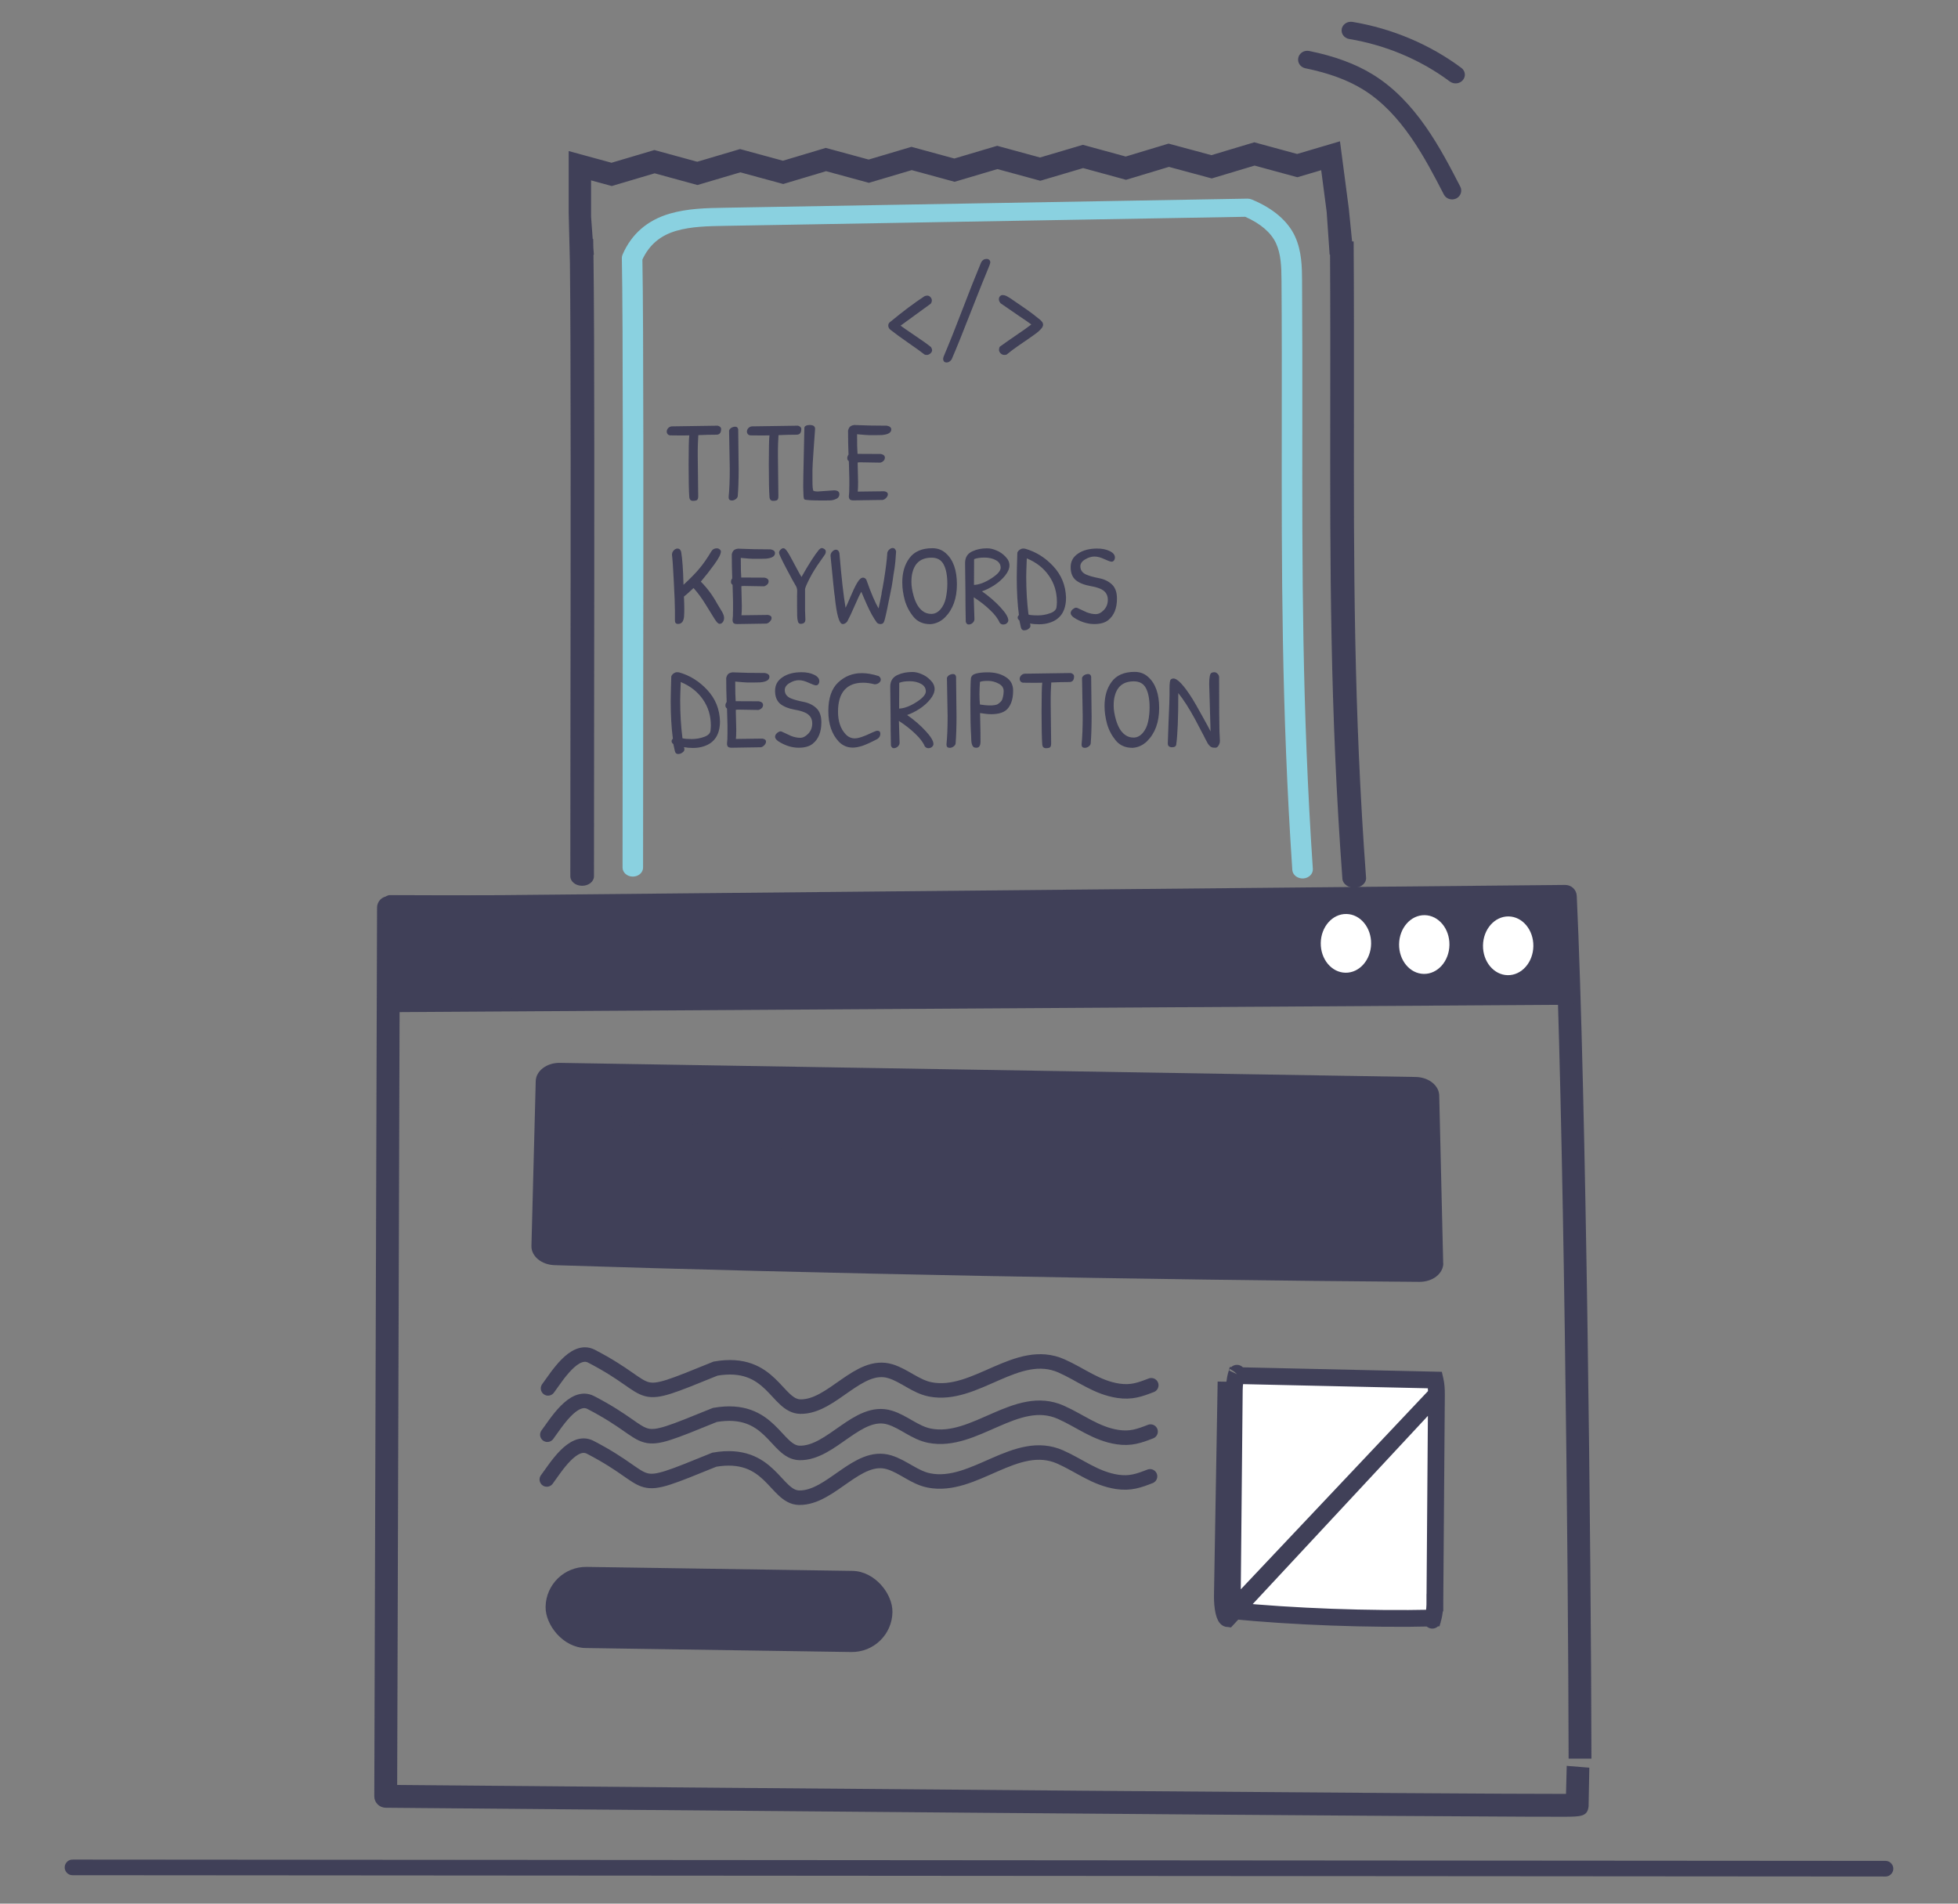 <svg width="540" height="525" viewBox="0 0 540 525" fill="none" xmlns="http://www.w3.org/2000/svg">
<rect x="0" y="0" width="540" height="525" fill="#808080" stroke="none"/>
<g clip-path="url(#clip0_2294_428)">
<path d="M360.526 14C360.699 14 360.873 14.018 361.052 14.054C368.061 15.481 373.775 17.588 378.529 20.495C390.528 27.839 397.3 40.943 402.736 51.474C403.355 52.68 402.848 54.143 401.603 54.746C400.353 55.343 398.836 54.853 398.211 53.653C393.053 43.665 386.627 31.235 375.818 24.621C371.583 22.03 366.414 20.137 360.006 18.83C358.638 18.549 357.765 17.26 358.056 15.94C358.31 14.794 359.356 14.006 360.526 14.006L360.526 14Z" fill="#404058"/>
<path d="M372.553 6C372.703 6 372.853 6.012 373.003 6.035C383.947 7.859 394.328 12.246 403.034 18.727C404.14 19.548 404.322 21.055 403.446 22.094C402.571 23.132 400.964 23.302 399.857 22.481C391.814 16.492 382.221 12.44 372.109 10.757C370.721 10.528 369.795 9.284 370.039 7.982C370.258 6.821 371.334 6.006 372.547 6.006L372.553 6Z" fill="#404058"/>
<path d="M373.325 66.585C373.426 80.092 373.414 98.483 373.406 111.813L373.405 113.401C373.357 155.658 373.312 195.584 376.748 242.055C376.852 243.498 375.485 244.736 373.677 244.825C371.886 244.896 370.334 243.812 370.222 242.363C366.778 195.739 366.824 155.735 366.871 113.395L366.872 113.298C366.886 101.004 366.901 83.783 366.817 70.215H366.703L365.879 58.382L364.376 46.936L357.807 48.879L346.002 45.665L334.193 49.208L322.379 46.023L310.551 49.588L298.718 46.356L286.901 49.852L275.086 46.629L263.269 50.135L251.452 46.914L239.636 50.419L227.827 47.207L216.008 50.746L204.181 47.526L192.36 51.026L180.545 47.796L168.729 51.304L163.013 49.743L163.013 59.786L163.465 65.898L163.599 65.906C163.615 66.64 163.63 67.443 163.644 68.314L163.785 70.215L163.674 70.287C163.981 92.584 163.914 149.209 163.855 195.421C163.831 212.684 163.815 228.793 163.815 241.67C163.815 243.12 162.351 244.287 160.552 244.287C158.752 244.287 157.289 243.113 157.289 241.67C157.289 232.806 157.3 222.414 157.313 211.17L157.313 211.116C157.318 206.035 157.324 200.781 157.329 195.414L157.329 195.29C157.386 150.592 157.456 96.187 157.18 72.592L156.841 58.831L156.841 41.66L168.658 44.886L180.475 41.378L192.293 44.609L204.11 41.109L215.928 44.327L227.745 40.788L239.563 44.003L251.38 40.497L263.198 43.718L275.015 40.211L286.833 43.436L298.65 39.939L310.467 43.167L322.285 39.605L334.102 42.791L345.92 39.246L357.737 42.463L369.555 38.967L371.986 57.484L372.898 66.587L373.325 66.585Z" fill="#404058"/>
<path d="M185.229 117.587L197.968 117.398C198.576 117.587 198.88 117.891 198.88 118.31C198.88 119.358 198.45 119.883 197.59 119.883C196.017 119.883 194.35 119.925 192.589 120.008C192.484 121.812 192.432 123.175 192.432 124.097C192.432 124.999 192.432 125.576 192.432 125.827L192.558 136.868C192.558 137.518 192.39 137.895 192.054 138C191.803 138.084 191.488 138.126 191.111 138.126C190.503 138.126 190.167 137.78 190.104 137.088C189.978 135.473 189.915 132.464 189.915 128.061C189.915 123.636 189.978 120.973 190.104 120.071C189.664 120.092 189.014 120.103 188.154 120.103C187.294 120.103 186.225 120.092 184.946 120.071C184.61 120.071 184.348 119.967 184.159 119.757C183.971 119.547 183.876 119.296 183.876 119.002C183.876 118.687 184.002 118.383 184.254 118.09C184.526 117.796 184.851 117.628 185.229 117.587ZM201.672 117.995C202.007 117.786 202.385 117.681 202.804 117.681C203.224 117.681 203.486 117.922 203.591 118.404C203.612 120.837 203.654 124.475 203.716 129.319C203.716 132.275 203.633 134.781 203.465 136.836C203.423 137.151 203.224 137.434 202.867 137.685C202.532 137.916 202.186 138.031 201.829 138.031C201.242 138.031 200.949 137.727 200.949 137.119C201.158 135.022 201.263 132.422 201.263 129.319L201.074 118.75C201.158 118.457 201.357 118.205 201.672 117.995ZM207.345 117.587L220.083 117.398C220.692 117.587 220.996 117.891 220.996 118.31C220.996 119.358 220.566 119.883 219.706 119.883C218.133 119.883 216.466 119.925 214.705 120.008C214.6 121.812 214.548 123.175 214.548 124.097C214.548 124.999 214.548 125.576 214.548 125.827L214.673 136.868C214.673 137.518 214.506 137.895 214.17 138C213.919 138.084 213.604 138.126 213.227 138.126C212.618 138.126 212.283 137.78 212.22 137.088C212.094 135.473 212.031 132.464 212.031 128.061C212.031 123.636 212.094 120.973 212.22 120.071C211.78 120.092 211.13 120.103 210.27 120.103C209.41 120.103 208.341 120.092 207.062 120.071C206.726 120.071 206.464 119.967 206.275 119.757C206.087 119.547 205.992 119.296 205.992 119.002C205.992 118.687 206.118 118.383 206.37 118.09C206.642 117.796 206.967 117.628 207.345 117.587ZM221.523 133.628L221.555 131.175L221.838 118.027C221.838 117.775 221.974 117.576 222.247 117.429C222.519 117.282 222.865 117.209 223.285 117.209C224.291 117.209 224.794 117.566 224.794 118.279C224.794 118.509 224.669 120.271 224.417 123.563C224.186 126.855 224.071 128.826 224.071 129.476C224.071 129.476 224.071 130.587 224.071 132.81C224.071 134.383 224.176 135.243 224.386 135.389C224.7 135.494 225.067 135.547 225.486 135.547L230.016 135.232C231.001 135.232 231.494 135.589 231.494 136.301C231.494 136.868 231.221 137.287 230.676 137.56C230.152 137.811 229.628 137.958 229.104 138C228.579 138.021 227.94 138.031 227.185 138.031C223.893 138.031 222.11 137.927 221.838 137.717C221.691 137.591 221.607 137.119 221.586 136.301C221.565 135.463 221.544 134.876 221.523 134.54C221.523 134.205 221.523 133.901 221.523 133.628ZM234.107 127.18C233.813 126.991 233.667 126.719 233.667 126.362C233.667 126.006 233.782 125.681 234.013 125.387C233.929 123.29 233.887 121.078 233.887 118.75C234.013 118.247 234.201 117.88 234.453 117.649C234.726 117.419 235.113 117.272 235.617 117.209C238.385 117.335 241.383 117.398 244.612 117.398C245.409 117.566 245.808 117.912 245.808 118.436C245.808 119.316 244.948 119.83 243.229 119.977C242.767 119.998 242.264 120.008 241.719 120.008L239.674 120.008C239.276 120.008 238.175 119.925 236.372 119.757C236.372 122.378 236.414 124.181 236.497 125.167C237.609 125.188 239.748 125.198 242.914 125.198C243.669 125.345 244.046 125.691 244.046 126.236C244.046 126.761 243.742 127.169 243.134 127.463C243.071 127.505 242.956 127.547 242.788 127.589L237.347 127.494C237.011 127.494 236.739 127.515 236.529 127.557L236.655 132.967C236.655 134.184 236.623 135.054 236.56 135.578L243.858 135.484C244.529 135.589 244.864 135.872 244.864 136.333C244.864 136.647 244.717 136.962 244.424 137.277C244.151 137.591 243.826 137.79 243.449 137.874L235.397 138C234.914 138 234.579 137.916 234.39 137.748C234.201 137.56 234.107 137.256 234.107 136.836C234.191 136.249 234.233 135.305 234.233 134.005L234.233 131.804L234.107 127.18Z" fill="#404058"/>
<path d="M245.523 90.908C245.158 90.591 244.975 90.214 244.975 89.776C244.975 89.338 245.182 88.984 245.596 88.717C248.98 85.917 252.097 83.579 254.945 81.705C255.189 81.583 255.457 81.522 255.749 81.522C256.065 81.522 256.345 81.656 256.589 81.924C256.857 82.192 256.991 82.496 256.991 82.837C256.991 83.178 256.893 83.482 256.698 83.75C256.455 83.92 253.679 85.941 248.372 89.812C248.956 90.251 250.259 91.151 252.279 92.515C254.325 93.878 255.822 94.95 256.771 95.729C256.966 96.045 257.064 96.349 257.064 96.642C257.064 96.909 256.905 97.189 256.589 97.481C256.272 97.749 255.944 97.883 255.603 97.883C255.286 97.883 255.079 97.847 254.982 97.774C253.959 96.97 252.438 95.875 250.417 94.487C248.42 93.099 246.789 91.906 245.523 90.908ZM260.112 98.906C260.112 98.808 260.149 98.638 260.222 98.394C261.805 94.669 263.533 90.348 265.408 85.43C267.283 80.512 269.011 76.154 270.594 72.356C270.935 71.723 271.434 71.406 272.091 71.406C272.383 71.406 272.627 71.491 272.821 71.662C273.016 71.832 273.114 72.064 273.114 72.356C273.114 72.624 272.809 73.463 272.201 74.876C271.592 76.288 270.119 79.976 267.782 85.941C265.469 91.882 263.691 96.276 262.45 99.125C262.036 99.685 261.585 99.965 261.098 99.965C260.441 99.965 260.112 99.612 260.112 98.906ZM276.505 81.376C276.772 81.376 277.04 81.425 277.308 81.522C277.576 81.62 277.892 81.79 278.257 82.034C278.647 82.253 279 82.484 279.317 82.727C279.657 82.947 280.12 83.263 280.704 83.677C281.289 84.091 282.068 84.626 283.042 85.284C284.016 85.941 285.294 86.915 286.876 88.205C287.412 88.668 287.68 89.106 287.68 89.52C287.68 89.91 287.485 90.311 287.095 90.725C286.876 90.944 286.657 91.163 286.438 91.383C286.219 91.602 285.622 92.052 284.649 92.734L283.553 93.501C283.066 93.842 282.214 94.426 280.997 95.254C279.779 96.082 278.659 96.922 277.637 97.774C277.515 97.847 277.284 97.883 276.943 97.883C276.602 97.883 276.273 97.737 275.957 97.445C275.665 97.153 275.518 96.836 275.518 96.496C275.518 96.13 275.592 95.838 275.738 95.619C276.906 94.767 278.416 93.708 280.266 92.442C282.141 91.176 283.529 90.19 284.429 89.484C283.723 88.948 282.616 88.181 281.106 87.183C279.597 86.16 277.88 84.98 275.957 83.64C275.64 83.251 275.482 82.886 275.482 82.545C275.482 82.204 275.579 81.924 275.774 81.705C275.993 81.486 276.237 81.376 276.505 81.376Z" fill="#404058"/>
<path d="M186.141 168.52C186.141 166.905 186.036 164.179 185.826 160.342C185.638 156.483 185.47 154.041 185.323 153.013C185.323 152.552 185.48 152.153 185.795 151.818C186.11 151.461 186.466 151.283 186.864 151.283C187.368 151.283 187.703 151.598 187.871 152.227C188.206 154.324 188.416 157.343 188.5 161.285C190.387 159.545 191.845 158.056 192.872 156.819C193.921 155.582 195.021 153.999 196.175 152.069C196.51 151.503 197.003 151.22 197.653 151.22C197.989 151.22 198.261 151.315 198.471 151.503C198.701 151.671 198.817 151.881 198.817 152.132C198.817 152.803 198.219 153.967 197.024 155.624C195.85 157.259 194.602 158.853 193.281 160.405C195.042 162.166 196.552 164.2 197.81 166.507C197.978 166.8 198.198 167.167 198.471 167.608C198.743 168.048 198.953 168.394 199.1 168.646C199.498 169.338 199.698 169.925 199.698 170.407C199.698 170.889 199.572 171.288 199.32 171.602C199.089 171.896 198.796 172.043 198.439 172.043C198.083 172.043 197.622 171.581 197.055 170.659C196.489 169.715 195.671 168.394 194.602 166.695C193.554 164.976 192.442 163.466 191.268 162.166C190.094 163.298 189.213 164.085 188.626 164.525C188.689 165.867 188.72 166.989 188.72 167.891C188.72 168.771 188.699 169.484 188.657 170.03C188.531 171.393 187.976 172.074 186.99 172.074C186.382 172.074 186.099 171.707 186.141 170.973L186.141 168.52ZM202.039 161.285C201.745 161.097 201.599 160.824 201.599 160.468C201.599 160.111 201.714 159.786 201.945 159.493C201.861 157.396 201.819 155.183 201.819 152.856C201.945 152.353 202.133 151.986 202.385 151.755C202.657 151.524 203.045 151.377 203.549 151.315C206.317 151.44 209.315 151.503 212.544 151.503C213.341 151.671 213.74 152.017 213.74 152.541C213.74 153.422 212.88 153.936 211.16 154.082C210.699 154.103 210.196 154.114 209.651 154.114L207.606 154.114C207.208 154.114 206.107 154.03 204.304 153.862C204.304 156.483 204.345 158.287 204.429 159.272C205.541 159.293 207.68 159.304 210.846 159.304C211.601 159.451 211.978 159.797 211.978 160.342C211.978 160.866 211.674 161.275 211.066 161.568C211.003 161.61 210.888 161.652 210.72 161.694L205.279 161.6C204.943 161.6 204.671 161.621 204.461 161.663L204.587 167.073C204.587 168.289 204.555 169.159 204.492 169.684L211.79 169.589C212.461 169.694 212.796 169.977 212.796 170.438C212.796 170.753 212.649 171.067 212.356 171.382C212.083 171.697 211.758 171.896 211.381 171.98L203.328 172.105C202.846 172.105 202.511 172.022 202.322 171.854C202.133 171.665 202.039 171.361 202.039 170.942C202.123 170.355 202.165 169.411 202.165 168.111L202.165 165.909L202.039 161.285ZM219.822 164.494L219.854 162.89C219.854 162.344 219.675 161.81 219.319 161.285C218.984 160.761 218.155 159.241 216.834 156.725C215.513 154.208 214.853 152.793 214.853 152.478C214.853 152.143 214.989 151.849 215.261 151.598C215.534 151.325 215.796 151.189 216.048 151.189C216.32 151.189 216.635 151.43 216.991 151.912C217.369 152.394 218.092 153.663 219.162 155.718C220.252 157.773 220.881 158.905 221.049 159.115C223.062 155.55 224.677 153.034 225.893 151.566C226.186 151.294 226.417 151.157 226.585 151.157C226.774 151.157 226.91 151.178 226.994 151.22C227.497 151.43 227.749 151.713 227.749 152.069C227.749 152.405 227.665 152.699 227.497 152.95C227.329 153.202 226.868 153.862 226.113 154.932C225.002 156.483 224.037 158.056 223.219 159.65C222.422 161.222 222.024 162.187 222.024 162.544L222.024 168.3L222.118 170.816C222.118 171.277 221.993 171.602 221.741 171.791C221.489 171.959 221.175 172.043 220.797 172.043C220.441 172.043 220.2 171.843 220.074 171.445C219.948 171.047 219.875 170.522 219.854 169.872C219.833 169.222 219.822 168.268 219.822 167.01L219.822 164.494ZM246.224 151.126C246.664 151.126 246.968 151.44 247.136 152.069C247.01 154.187 246.874 155.697 246.727 156.599C246.58 157.479 246.455 158.255 246.35 158.926C246.266 159.597 246.203 160.059 246.161 160.31C246.14 160.562 246.056 161.076 245.909 161.852C245.763 162.627 245.605 163.403 245.438 164.179C245.291 164.934 245.197 165.385 245.155 165.532C245.134 165.678 244.945 166.622 244.588 168.362C244.232 170.082 243.959 171.141 243.771 171.539C243.603 171.917 243.299 172.105 242.858 172.105C242.439 172.105 242.104 171.98 241.852 171.728C240.887 170.407 239.975 168.771 239.115 166.821C238.906 166.318 238.665 165.773 238.392 165.186C238.14 164.599 237.952 164.158 237.826 163.865L237.543 163.204C237.102 163.959 236.494 165.238 235.718 167.041C234.943 168.845 234.261 170.292 233.674 171.382C233.297 171.864 232.877 172.105 232.416 172.105C231.451 172.105 230.717 169.537 230.214 164.399C230.214 164.378 230.193 164.263 230.151 164.053C230.13 163.844 230.088 163.477 230.025 162.952C229.983 162.428 229.92 161.852 229.837 161.222C229.774 160.572 229.512 157.92 229.05 153.265C229.05 152.845 229.208 152.468 229.522 152.132C229.837 151.776 230.183 151.598 230.56 151.598C231.021 151.598 231.336 151.902 231.504 152.51C232.07 159.325 232.636 164.357 233.202 167.608C233.37 167.314 233.8 166.349 234.492 164.714C235.184 163.057 235.813 161.747 236.379 160.782C236.945 159.797 237.49 159.304 238.015 159.304C238.371 159.304 238.675 159.493 238.927 159.87C240.248 163.623 241.38 166.266 242.324 167.796C242.345 167.566 242.471 166.937 242.701 165.909L243.11 163.896C243.11 163.77 243.131 163.592 243.173 163.361C243.236 163.131 243.278 162.91 243.299 162.701C243.341 162.47 243.383 162.26 243.425 162.072L243.771 160.09C244.274 156.987 244.588 154.439 244.714 152.447C244.798 152.09 244.987 151.786 245.28 151.535C245.595 151.262 245.909 151.126 246.224 151.126ZM257.145 151.189C258.613 151.189 259.861 151.661 260.888 152.604C262.901 154.407 263.908 157.259 263.908 161.16C263.908 165.039 262.796 168.09 260.574 170.313C259.42 171.424 258.089 172.032 256.579 172.137C254.587 172.137 253.035 171.455 251.924 170.092C250.812 168.729 250.016 167.209 249.533 165.532C249.072 163.833 248.841 162.198 248.841 160.625C248.841 157.941 249.481 155.729 250.76 153.988C252.102 152.122 254.23 151.189 257.145 151.189ZM256.925 153.799C254.115 153.799 252.364 155.131 251.672 157.794C251.462 158.507 251.358 159.419 251.358 160.53C251.358 161.642 251.567 162.931 251.987 164.399C252.553 166.37 253.392 167.754 254.503 168.551C255.153 169.054 255.939 169.306 256.862 169.306C257.785 169.306 258.613 168.897 259.347 168.079C260.081 167.241 260.584 166.182 260.857 164.903C261.129 163.623 261.266 162.334 261.266 161.034C261.266 158.727 260.93 156.945 260.259 155.687C259.609 154.428 258.498 153.799 256.925 153.799ZM268.741 170.753C268.741 171.13 268.573 171.476 268.238 171.791C267.902 172.085 267.535 172.231 267.137 172.231C266.759 172.231 266.497 171.98 266.35 171.476C266.288 168.708 266.256 165.951 266.256 163.204L266.162 155.278C266.162 153.684 266.864 152.594 268.269 152.007C269.401 151.482 270.744 151.22 272.295 151.22C273.092 151.22 273.941 151.419 274.843 151.818C275.766 152.195 276.583 152.761 277.296 153.516C278.03 154.25 278.397 155.058 278.397 155.938C278.397 156.798 277.999 157.731 277.202 158.738C276.405 159.723 275.42 160.604 274.245 161.38C273.071 162.135 271.928 162.701 270.817 163.078C272.767 164.441 274.466 165.909 275.912 167.482C277.359 169.033 278.083 170.239 278.083 171.099C278.083 171.372 277.946 171.634 277.674 171.885C277.401 172.116 277.066 172.231 276.667 172.231C276.29 172.231 275.965 172.064 275.692 171.728C275.231 170.617 274.35 169.453 273.05 168.237C271.771 166.999 270.272 165.825 268.552 164.714L268.741 170.753ZM268.615 161.317C270.02 161.254 271.593 160.667 273.333 159.555C275.095 158.444 275.975 157.448 275.975 156.567C275.975 155.666 275.535 154.974 274.654 154.491C273.774 154.009 272.725 153.768 271.509 153.768C270.314 153.768 269.36 153.915 268.647 154.208C268.626 155.278 268.615 157.647 268.615 161.317ZM281.137 171.099C280.822 170.868 280.665 170.617 280.665 170.344C280.665 170.05 280.78 169.809 281.011 169.621C280.613 166.622 280.413 163.183 280.413 159.304C280.413 158.13 280.466 155.844 280.571 152.447C280.676 152.132 280.885 151.86 281.2 151.629C281.535 151.398 281.85 151.283 282.143 151.283C282.437 151.283 282.615 151.294 282.678 151.315C285.677 152.153 288.287 153.778 290.51 156.19C292.733 158.58 293.897 161.453 294.001 164.808C294.001 168.499 292.471 170.816 289.409 171.759C288.529 172.032 287.595 172.168 286.61 172.168C285.645 172.168 284.796 172.095 284.062 171.948C284.146 172.116 284.188 172.336 284.188 172.609C284.188 172.902 284.01 173.175 283.653 173.427C283.318 173.699 282.909 173.835 282.427 173.835C281.965 173.835 281.672 173.552 281.546 172.986L281.137 171.099ZM283.024 159.052C283.024 162.722 283.234 166.203 283.653 169.495C284.156 169.642 285.006 169.715 286.201 169.715C287.396 169.715 288.539 169.516 289.629 169.117C290.741 168.719 291.328 168.132 291.391 167.356C291.454 166.769 291.485 166.318 291.485 166.003C291.485 163.277 290.751 160.866 289.283 158.769C287.837 156.672 285.803 155.079 283.181 153.988C283.077 156.462 283.024 158.15 283.024 159.052ZM302.576 151.283C303.939 151.283 305.092 151.514 306.036 151.975C307.001 152.436 307.483 153.024 307.483 153.736C307.483 154.051 307.399 154.324 307.231 154.554C307.084 154.785 306.854 154.9 306.539 154.9C306.246 154.9 305.596 154.67 304.589 154.208C303.583 153.726 302.66 153.485 301.821 153.485C301.003 153.485 300.154 153.747 299.273 154.271C298.393 154.795 297.952 155.435 297.952 156.19C297.952 157.217 298.487 157.972 299.557 158.455C300.353 158.811 301.496 159.136 302.985 159.43C304.474 159.702 305.69 160.279 306.634 161.16C307.577 162.019 308.049 163.33 308.049 165.091C308.049 167.775 307.242 169.757 305.627 171.036C304.725 171.749 303.446 172.105 301.79 172.105C300.154 172.105 298.519 171.655 296.883 170.753C295.814 170.187 295.279 169.621 295.279 169.054C295.279 168.845 295.363 168.614 295.53 168.362C295.719 168.111 295.971 167.901 296.285 167.733C296.6 167.566 296.883 167.545 297.135 167.67C297.407 167.775 297.837 167.975 298.424 168.268C299.011 168.562 299.441 168.761 299.714 168.866C300.594 169.201 301.423 169.369 302.199 169.369C302.974 169.369 303.719 168.992 304.432 168.237C305.166 167.461 305.533 166.517 305.533 165.406C305.533 163.938 304.799 162.91 303.331 162.323C302.618 162.03 301.811 161.81 300.909 161.663C299.043 161.327 297.638 160.772 296.694 159.996C295.751 159.199 295.279 158.004 295.279 156.41C295.279 154.816 295.96 153.569 297.323 152.667C298.686 151.744 300.437 151.283 302.576 151.283Z" fill="#404058"/>
<path d="M185.701 205.204C185.386 204.974 185.229 204.722 185.229 204.45C185.229 204.156 185.344 203.915 185.575 203.726C185.176 200.728 184.977 197.289 184.977 193.409C184.977 192.235 185.03 189.949 185.134 186.552C185.239 186.238 185.449 185.965 185.764 185.735C186.099 185.504 186.414 185.389 186.707 185.389C187.001 185.389 187.179 185.399 187.242 185.42C190.24 186.259 192.851 187.884 195.074 190.295C197.297 192.686 198.46 195.559 198.565 198.914C198.565 202.604 197.034 204.921 193.973 205.865C193.092 206.138 192.159 206.274 191.174 206.274C190.209 206.274 189.36 206.2 188.626 206.054C188.71 206.221 188.752 206.442 188.752 206.714C188.752 207.008 188.573 207.28 188.217 207.532C187.881 207.805 187.473 207.941 186.99 207.941C186.529 207.941 186.235 207.658 186.11 207.092L185.701 205.204ZM187.588 193.158C187.588 196.827 187.798 200.308 188.217 203.6C188.72 203.747 189.569 203.82 190.765 203.82C191.96 203.82 193.103 203.621 194.193 203.223C195.304 202.824 195.892 202.237 195.955 201.461C196.017 200.874 196.049 200.423 196.049 200.109C196.049 197.383 195.315 194.971 193.847 192.875C192.4 190.778 190.366 189.184 187.745 188.094C187.64 190.568 187.588 192.256 187.588 193.158ZM200.503 195.391C200.209 195.202 200.063 194.93 200.063 194.573C200.063 194.217 200.178 193.892 200.409 193.598C200.325 191.501 200.283 189.289 200.283 186.961C200.409 186.458 200.597 186.091 200.849 185.86C201.122 185.63 201.51 185.483 202.013 185.42C204.781 185.546 207.779 185.609 211.009 185.609C211.805 185.776 212.204 186.122 212.204 186.647C212.204 187.527 211.344 188.041 209.625 188.188C209.163 188.209 208.66 188.219 208.115 188.219L206.07 188.219C205.672 188.219 204.571 188.136 202.768 187.968C202.768 190.589 202.81 192.392 202.894 193.378C204.005 193.399 206.144 193.409 209.31 193.409C210.065 193.556 210.442 193.902 210.442 194.447C210.442 194.971 210.138 195.38 209.53 195.674C209.467 195.716 209.352 195.758 209.184 195.8L203.743 195.705C203.407 195.705 203.135 195.726 202.925 195.768L203.051 201.178C203.051 202.395 203.019 203.265 202.956 203.789L210.254 203.695C210.925 203.799 211.26 204.083 211.26 204.544C211.26 204.858 211.113 205.173 210.82 205.488C210.547 205.802 210.222 206.001 209.845 206.085L201.793 206.211C201.31 206.211 200.975 206.127 200.786 205.959C200.597 205.771 200.503 205.467 200.503 205.047C200.587 204.46 200.629 203.516 200.629 202.216L200.629 200.015L200.503 195.391ZM221.054 185.389C222.417 185.389 223.571 185.619 224.514 186.081C225.479 186.542 225.961 187.129 225.961 187.842C225.961 188.156 225.877 188.429 225.71 188.66C225.563 188.89 225.332 189.006 225.018 189.006C224.724 189.006 224.074 188.775 223.067 188.314C222.061 187.831 221.138 187.59 220.299 187.59C219.482 187.59 218.632 187.852 217.752 188.377C216.871 188.901 216.431 189.54 216.431 190.295C216.431 191.323 216.965 192.078 218.035 192.56C218.832 192.916 219.974 193.242 221.463 193.535C222.952 193.808 224.168 194.384 225.112 195.265C226.056 196.125 226.527 197.435 226.527 199.197C226.527 201.881 225.72 203.862 224.105 205.142C223.204 205.854 221.925 206.211 220.268 206.211C218.632 206.211 216.997 205.76 215.361 204.858C214.292 204.292 213.757 203.726 213.757 203.16C213.757 202.95 213.841 202.72 214.009 202.468C214.197 202.216 214.449 202.007 214.764 201.839C215.078 201.671 215.361 201.65 215.613 201.776C215.885 201.881 216.315 202.08 216.902 202.374C217.49 202.667 217.919 202.866 218.192 202.971C219.073 203.307 219.901 203.474 220.677 203.474C221.453 203.474 222.197 203.097 222.91 202.342C223.644 201.566 224.011 200.623 224.011 199.511C224.011 198.043 223.277 197.016 221.809 196.429C221.096 196.135 220.289 195.915 219.387 195.768C217.521 195.433 216.116 194.877 215.173 194.101C214.229 193.304 213.757 192.109 213.757 190.516C213.757 188.922 214.439 187.674 215.802 186.773C217.165 185.85 218.916 185.389 221.054 185.389ZM237.693 185.64C239.098 185.64 240.65 185.913 242.348 186.458C242.726 186.752 242.914 187.077 242.914 187.433C242.914 187.769 242.736 188.073 242.38 188.345C242.044 188.597 241.656 188.723 241.216 188.723C240.083 188.429 239.024 188.282 238.039 188.282C235.774 188.282 234.055 188.953 232.88 190.295C231.706 191.637 231.119 193.629 231.119 196.272C231.119 198.914 231.811 200.979 233.195 202.468C233.908 203.244 234.757 203.632 235.743 203.632C236.728 203.632 238.301 203.108 240.461 202.059C241.216 201.703 241.719 201.524 241.971 201.524C242.516 201.524 242.788 201.807 242.788 202.374C242.788 202.94 242.526 203.412 242.002 203.789C240.199 204.733 238.794 205.372 237.787 205.708C236.781 206.022 235.911 206.179 235.177 206.179C233.667 206.179 232.377 205.624 231.308 204.512C229.4 202.457 228.446 199.658 228.446 196.114C228.446 192.55 229.347 189.918 231.151 188.219C232.975 186.5 235.156 185.64 237.693 185.64ZM248.099 204.858C248.099 205.236 247.932 205.582 247.596 205.896C247.261 206.19 246.894 206.337 246.495 206.337C246.118 206.337 245.856 206.085 245.709 205.582C245.646 202.814 245.615 200.056 245.615 197.31L245.52 189.383C245.52 187.79 246.223 186.699 247.628 186.112C248.76 185.588 250.102 185.326 251.654 185.326C252.451 185.326 253.3 185.525 254.201 185.923C255.124 186.301 255.942 186.867 256.655 187.622C257.389 188.356 257.756 189.163 257.756 190.044C257.756 190.903 257.357 191.837 256.56 192.843C255.764 193.829 254.778 194.709 253.604 195.485C252.43 196.24 251.287 196.806 250.175 197.184C252.126 198.547 253.824 200.015 255.271 201.587C256.718 203.139 257.441 204.345 257.441 205.204C257.441 205.477 257.305 205.739 257.032 205.991C256.76 206.221 256.424 206.337 256.026 206.337C255.648 206.337 255.323 206.169 255.051 205.833C254.589 204.722 253.709 203.558 252.409 202.342C251.129 201.105 249.63 199.931 247.911 198.819L248.099 204.858ZM247.974 195.422C249.379 195.359 250.951 194.772 252.692 193.661C254.453 192.55 255.334 191.553 255.334 190.673C255.334 189.771 254.893 189.079 254.013 188.597C253.132 188.115 252.084 187.873 250.867 187.873C249.672 187.873 248.718 188.02 248.005 188.314C247.984 189.383 247.974 191.753 247.974 195.422ZM261.754 186.206C262.089 185.997 262.466 185.892 262.886 185.892C263.305 185.892 263.567 186.133 263.672 186.615C263.693 189.048 263.735 192.686 263.798 197.53C263.798 200.486 263.714 202.992 263.546 205.047C263.504 205.362 263.305 205.645 262.949 205.896C262.613 206.127 262.267 206.242 261.911 206.242C261.324 206.242 261.03 205.938 261.03 205.33C261.24 203.233 261.345 200.633 261.345 197.53L261.156 186.961C261.24 186.668 261.439 186.416 261.754 186.206ZM267.835 203.003C267.688 200.843 267.615 197.928 267.615 194.259C267.615 190.568 267.667 188.177 267.772 187.087C267.877 186.416 268.338 185.976 269.156 185.766C269.974 185.535 271.054 185.42 272.396 185.42C274.367 185.42 276.024 185.85 277.366 186.71C278.729 187.548 279.41 188.796 279.41 190.453C279.41 191.816 279.221 192.958 278.844 193.881C278.467 194.783 277.995 195.454 277.429 195.894C276.506 196.607 275.143 196.964 273.34 196.964C272.564 196.964 271.547 196.859 270.289 196.649C270.393 200.843 270.435 203.485 270.414 204.575C270.393 205.666 270.026 206.211 269.314 206.211C268.852 206.211 268.559 206.127 268.433 205.959C268.307 205.792 268.223 205.676 268.181 205.613C268.139 205.529 268.097 205.414 268.055 205.267C268.013 205.121 267.982 205.005 267.961 204.921C267.94 204.816 267.919 204.67 267.898 204.481C267.898 204.292 267.888 204.145 267.867 204.041C267.846 203.726 267.835 203.38 267.835 203.003ZM276.799 190.547C276.799 189.687 276.338 189.016 275.416 188.534C274.493 188.031 273.507 187.779 272.459 187.779C271.41 187.779 270.676 187.873 270.257 188.062C270.173 189.299 270.131 190.442 270.131 191.491C270.131 192.518 270.173 193.451 270.257 194.29C270.823 194.353 271.211 194.405 271.421 194.447C271.966 194.51 272.427 194.542 272.805 194.542C273.203 194.542 273.465 194.542 273.591 194.542C273.738 194.521 274 194.489 274.378 194.447C274.776 194.384 275.059 194.29 275.227 194.164C275.395 194.038 275.604 193.871 275.856 193.661C276.108 193.451 276.286 193.21 276.391 192.937C276.663 192.183 276.799 191.386 276.799 190.547ZM282.57 185.797L295.308 185.609C295.916 185.797 296.22 186.102 296.22 186.521C296.22 187.569 295.791 188.094 294.931 188.094C293.358 188.094 291.691 188.136 289.93 188.219C289.825 190.023 289.772 191.386 289.772 192.308C289.772 193.21 289.772 193.787 289.772 194.038L289.898 205.079C289.898 205.729 289.731 206.106 289.395 206.211C289.143 206.295 288.829 206.337 288.451 206.337C287.843 206.337 287.508 205.991 287.445 205.299C287.319 203.684 287.256 200.675 287.256 196.272C287.256 191.847 287.319 189.184 287.445 188.282C287.005 188.303 286.354 188.314 285.495 188.314C284.635 188.314 283.566 188.303 282.286 188.282C281.951 188.282 281.689 188.177 281.5 187.968C281.311 187.758 281.217 187.506 281.217 187.213C281.217 186.898 281.343 186.594 281.594 186.301C281.867 186.007 282.192 185.839 282.57 185.797ZM299.013 186.206C299.348 185.997 299.726 185.892 300.145 185.892C300.564 185.892 300.827 186.133 300.931 186.615C300.952 189.048 300.994 192.686 301.057 197.53C301.057 200.486 300.973 202.992 300.806 205.047C300.764 205.362 300.564 205.645 300.208 205.896C299.872 206.127 299.526 206.242 299.17 206.242C298.583 206.242 298.289 205.938 298.289 205.33C298.499 203.233 298.604 200.633 298.604 197.53L298.415 186.961C298.499 186.668 298.698 186.416 299.013 186.206ZM312.926 185.294C314.394 185.294 315.642 185.766 316.669 186.71C318.682 188.513 319.689 191.365 319.689 195.265C319.689 199.144 318.578 202.195 316.355 204.418C315.201 205.529 313.87 206.138 312.36 206.242C310.368 206.242 308.816 205.561 307.705 204.198C306.594 202.835 305.797 201.315 305.315 199.637C304.853 197.939 304.623 196.303 304.623 194.73C304.623 192.046 305.262 189.834 306.541 188.094C307.883 186.227 310.012 185.294 312.926 185.294ZM312.706 187.905C309.896 187.905 308.145 189.236 307.453 191.899C307.244 192.612 307.139 193.525 307.139 194.636C307.139 195.747 307.349 197.037 307.768 198.505C308.334 200.476 309.173 201.86 310.284 202.657C310.934 203.16 311.721 203.412 312.643 203.412C313.566 203.412 314.394 203.003 315.128 202.185C315.862 201.346 316.365 200.287 316.638 199.008C316.91 197.729 317.047 196.439 317.047 195.139C317.047 192.833 316.711 191.05 316.04 189.792C315.39 188.534 314.279 187.905 312.706 187.905ZM334.084 185.577C334.294 185.451 334.566 185.389 334.902 185.389C335.237 185.389 335.541 185.535 335.814 185.829C336.087 186.102 336.223 186.427 336.223 186.804C336.223 195.003 336.254 199.962 336.317 201.682C336.401 203.38 336.443 204.25 336.443 204.292C336.443 204.754 336.317 205.194 336.066 205.613C335.814 206.012 335.531 206.211 335.216 206.211C334.923 206.211 334.692 206.2 334.524 206.179C334.378 206.138 334.241 206.096 334.116 206.054C333.99 206.012 333.864 205.928 333.738 205.802L333.424 205.488C333.34 205.404 333.224 205.246 333.078 205.016C332.952 204.764 332.847 204.565 332.763 204.418C332.679 204.271 332.543 204.02 332.354 203.663C332.186 203.286 331.798 202.531 331.19 201.399C330.603 200.266 330.069 199.249 329.586 198.348C327.93 195.307 326.388 192.906 324.963 191.145C324.963 197.96 324.774 202.688 324.396 205.33C324.333 205.833 323.946 206.085 323.233 206.085C322.897 206.085 322.614 206.001 322.383 205.833C322.174 205.666 322.069 205.393 322.069 205.016C322.069 204.638 322.142 202.562 322.289 198.788C322.457 195.013 322.541 192.665 322.541 191.742C322.541 190.799 322.541 190.201 322.541 189.949C322.541 188.44 322.656 187.59 322.887 187.402C323.117 187.213 323.358 187.119 323.61 187.119C324.763 187.119 326.525 189.006 328.894 192.78C329.356 193.514 330.236 195.055 331.536 197.404C332.836 199.731 333.612 201.168 333.864 201.713L333.487 188.66C333.487 186.856 333.686 185.829 334.084 185.577Z" fill="#404058"/>
<path d="M103.225 495.386C103.214 497.107 104.605 498.517 106.326 498.542L106.318 498.55L106.341 498.55C106.341 498.55 188.486 499.277 270.633 499.942C311.702 500.275 352.787 500.592 383.595 500.801C399.004 500.902 411.85 500.979 420.839 501.014C425.345 501.028 428.879 501.035 431.295 501.033L431.315 501.033C435.923 501.017 437.831 501.011 438.121 498.142C438.139 497.949 438.142 497.764 438.129 497.586C438.199 494.226 438.263 490.864 438.323 487.5L432.088 487C432.027 490.578 431.962 491.155 431.891 494.73C406.11 494.797 215.199 493.197 109.537 492.271L110.284 253.421L428.708 250.381C431.213 304.961 432.516 430.055 432.61 485L438.908 485C438.814 428.94 437.46 302.724 434.854 247.055C434.772 245.364 433.379 244.054 431.674 244.052L107.107 247.154C105.386 247.175 103.991 248.573 103.988 250.294L103.225 495.386Z" fill="#404058"/>
<path d="M398.049 348.454C398.029 349.782 397.349 351.062 396.159 352.006C394.92 352.987 393.221 353.531 391.45 353.517C315.745 352.972 224.356 351.205 152.93 348.915C149.356 348.798 146.524 346.466 146.567 343.658L146.567 343.607L147.751 298.145C147.826 295.312 150.807 293.068 154.414 293.122L390.448 297.015C393.99 297.068 396.871 299.338 396.926 302.122L398.019 348.289C398.019 348.289 398.018 348.391 398.017 348.441L398.049 348.454Z" fill="#404058"/>
<path d="M432.817 275.23L107.155 277.275L107.585 248.73L431.658 249.749L432.817 275.23Z" fill="#404058" stroke="#404058" stroke-width="3.742" stroke-linecap="round" stroke-linejoin="round"/>
<ellipse cx="371.197" cy="260.164" rx="6.944" ry="8.101" transform="rotate(0.862 371.197 260.164)" fill="white"/>
<ellipse cx="392.798" cy="260.488" rx="6.944" ry="8.101" transform="rotate(0.862 392.798 260.488)" fill="white"/>
<ellipse cx="415.942" cy="260.838" rx="6.944" ry="8.101" transform="rotate(0.862 415.942 260.838)" fill="white"/>
<path d="M168.931 308.957C183.494 318.191 183.877 311.829 198.93 311.468C209.813 308.31 210.487 317.33 220.78 313.72" stroke="#404058" stroke-width="4.629" stroke-linecap="round"/>
<path d="M150.955 395.675C153.315 392.528 158.192 384.344 162.929 386.797C182.038 396.691 173.097 399.986 197.165 390.216C212.638 387.545 213.93 400.59 220.543 400.7C229.32 400.847 236.606 388.276 245.372 390.941C249.261 392.124 252.344 395.166 256.387 395.953C268.83 398.377 280.32 384.054 292.563 389.482C297.905 391.851 302.241 395.433 308.239 396.335C311.818 396.873 314.188 396.032 317.32 394.81" stroke="#404058" stroke-width="4" stroke-linecap="round"/>
<path d="M151.147 382.897C153.507 379.751 158.385 371.567 163.122 374.02C182.23 383.914 173.289 387.209 197.357 377.439C212.83 374.768 214.123 387.812 220.735 387.923C229.513 388.07 236.799 375.499 245.564 378.164C249.454 379.347 252.536 382.389 256.579 383.176C269.023 385.599 280.513 371.276 292.755 376.705C298.097 379.074 302.433 382.655 308.431 383.558C312.01 384.096 314.381 383.255 317.512 382.033" stroke="#404058" stroke-width="4" stroke-linecap="round"/>
<path d="M150.804 408.018C153.164 404.872 158.041 396.688 162.778 399.141C181.887 409.035 172.946 412.33 197.014 402.56C212.487 399.889 213.78 412.934 220.392 413.044C229.169 413.191 236.455 400.62 245.221 403.285C249.111 404.468 252.193 407.51 256.236 408.297C268.68 410.72 280.17 396.397 292.412 401.826C297.754 404.195 302.09 407.776 308.088 408.679C311.667 409.217 314.037 408.376 317.169 407.154" stroke="#404058" stroke-width="4" stroke-linecap="round"/>
<rect x="150.639" y="431.961" width="95.672" height="22.375" rx="11.188" transform="rotate(0.862 150.639 431.961)" fill="#404058"/>
<path d="M344.045 54.784C344.461 54.784 344.871 54.864 345.245 55.023C351.101 57.446 355.221 60.969 357.164 65.215C359.044 69.314 359.072 73.786 359.099 77.383C359.189 90.757 359.176 103.995 359.169 116.8C359.127 157.146 359.085 195.26 362.068 239.626C362.159 241.002 360.972 242.183 359.404 242.268C357.851 242.336 356.505 241.302 356.408 239.919C353.418 195.407 353.459 157.22 353.501 116.794C353.515 104.002 353.529 90.769 353.431 77.414C353.404 73.382 353.272 70.06 351.912 67.087C350.573 64.163 347.639 61.648 343.421 59.789L199.777 62.291C195.274 62.37 190.619 62.45 186.457 63.673C182.086 64.958 179.041 67.546 177.168 71.584C177.508 88.958 177.445 147.78 177.39 195.137C177.369 211.606 177.355 226.974 177.355 239.258C177.355 240.641 176.086 241.754 174.525 241.754C172.964 241.754 171.694 240.635 171.694 239.258C171.694 226.968 171.715 211.6 171.729 195.131C171.784 147.333 171.854 87.845 171.5 71.174C171.5 70.856 171.555 70.538 171.687 70.238C174.15 64.542 178.521 60.737 184.674 58.932C189.655 57.47 194.976 57.378 199.672 57.299L343.997 54.784C343.997 54.784 344.031 54.784 344.052 54.784L344.045 54.784Z" fill="#8AD1E0"/>
<path d="M396.158 384.545L396.158 384.543C396.171 382.942 396.021 381.579 395.807 380.682C395.8 380.654 395.793 380.626 395.787 380.6L340.899 379.366C340.889 379.399 340.88 379.433 340.871 379.469C340.626 380.387 340.436 381.78 340.407 383.41C340.407 383.41 340.407 383.41 340.407 383.41M396.158 384.545L338.585 446.4C337.72 446.309 337.068 443.452 337.121 439.961L337.122 439.898L338.093 383.37L340.407 383.41M396.158 384.545L395.728 441.897L395.728 441.897L395.728 441.897L395.728 441.897L395.728 441.897L395.728 441.897L395.728 441.897L395.728 441.897L395.728 441.897L395.728 441.897L395.728 441.897L395.728 441.897L395.728 441.897L395.728 441.897L395.728 441.898L395.728 441.898L395.728 441.898L395.728 441.898L395.728 441.898L395.728 441.898L395.728 441.898L395.728 441.898L395.728 441.898L395.728 441.898L395.728 441.898L395.728 441.898L395.728 441.898L395.728 441.899L395.728 441.899L395.728 441.899L395.728 441.899L395.728 441.899L395.728 441.899L395.728 441.899L395.728 441.899L395.728 441.899L395.728 441.899L395.728 441.9L395.728 441.9L395.728 441.9L395.728 441.9L395.728 441.9L395.728 441.9L395.728 441.9L395.728 441.9L395.728 441.901L395.728 441.901L395.728 441.901L395.728 441.901L395.728 441.901L395.728 441.901L395.728 441.901L395.728 441.902L395.728 441.902L395.728 441.902L395.728 441.902L395.728 441.902L395.728 441.902L395.728 441.903L395.728 441.903L395.728 441.903L395.728 441.903L395.728 441.903L395.728 441.903L395.728 441.904L395.728 441.904L395.728 441.904L395.728 441.904L395.728 441.904L395.728 441.905L395.728 441.905L395.728 441.905L395.728 441.905L395.728 441.905L395.728 441.906L395.728 441.906L395.728 441.906L395.728 441.906L395.728 441.906L395.728 441.907L395.728 441.907L395.728 441.907L395.728 441.907L395.728 441.908L395.728 441.908L395.728 441.908L395.728 441.908L395.728 441.908L395.728 441.909L395.728 441.909L395.728 441.909L395.728 441.909L395.728 441.91L395.728 441.91L395.728 441.91L395.728 441.91L395.728 441.911L395.728 441.911L395.728 441.911L395.728 441.911L395.728 441.912L395.728 441.912L395.728 441.912L395.728 441.912L395.728 441.913L395.728 441.913L395.728 441.913L395.728 441.914L395.728 441.914L395.728 441.914L395.728 441.914L395.728 441.915L395.728 441.915L395.728 441.915L395.728 441.916L395.728 441.916L395.728 441.916L395.728 441.916L395.728 441.917L395.728 441.917L395.728 441.917L395.728 441.918L395.728 441.918L395.728 441.918L395.728 441.918L395.728 441.919L395.728 441.919L395.728 441.919L395.728 441.92L395.728 441.92L395.728 441.92L395.728 441.921L395.728 441.921L395.728 441.921L395.728 441.922L395.728 441.922L395.728 441.922L395.728 441.923L395.728 441.923L395.728 441.923L395.728 441.924L395.728 441.924L395.728 441.924L395.728 441.925L395.728 441.925L395.728 441.925L395.728 441.926L395.728 441.926L395.728 441.926L395.728 441.927L395.728 441.927L395.728 441.927L395.728 441.928L395.728 441.928L395.728 441.928L395.728 441.929L395.728 441.929L395.728 441.929L395.728 441.93L395.728 441.93L395.728 441.931L395.728 441.931L395.728 441.931L395.728 441.932L395.728 441.932L395.728 441.932L395.728 441.933L395.728 441.933L395.728 441.933L395.728 441.934L395.728 441.934L395.728 441.935L395.728 441.935L395.728 441.935L395.728 441.936L395.728 441.936L395.728 441.937L395.728 441.937L395.728 441.937L395.728 441.938L395.728 441.938L395.728 441.938L395.728 441.939L395.728 441.939L395.728 441.94L395.728 441.94L395.728 441.94L395.728 441.941L395.728 441.941L395.728 441.942L395.728 441.942L395.728 441.942L395.728 441.943L395.728 441.943L395.728 441.944L395.728 441.944L395.728 441.944L395.728 441.945L395.727 441.945L395.727 441.946L395.727 441.946L395.727 441.947L395.727 441.947L395.727 441.947L395.727 441.948L395.727 441.948L395.727 441.949L395.727 441.949L395.727 441.949L395.727 441.95L395.727 441.95L395.727 441.951L395.727 441.951L395.727 441.952L395.727 441.952L395.727 441.952L395.727 441.953L395.727 441.953L395.727 441.954L395.727 441.954L395.727 441.955L395.727 441.955L395.727 441.956L395.727 441.956L395.727 441.956L395.727 441.957L395.727 441.957L395.727 441.958L395.727 441.958L395.727 441.959L395.727 441.959L395.727 441.96L395.727 441.96L395.727 441.96L395.727 441.961L395.727 441.961L395.727 441.962L395.727 441.962L395.727 441.963L395.727 441.963L395.727 441.964L395.727 441.964L395.727 441.964L395.727 441.965L395.727 441.965L395.727 441.966L395.727 441.966L395.727 441.967L395.727 441.967L395.727 441.968L395.727 441.968L395.727 441.969L395.727 441.969L395.727 441.97L395.727 441.97L395.727 441.97L395.727 441.971L395.727 441.971L395.727 441.972L395.727 441.972L395.727 441.973L395.727 441.973L395.727 441.974L395.727 441.974L395.727 441.975L395.727 441.975L395.727 441.976L395.727 441.976L395.727 441.977L395.727 441.977L395.727 441.977L395.727 441.978L395.727 441.978L395.727 441.979L395.727 441.979L395.727 441.98L395.727 441.98L395.727 441.981L395.727 441.981L395.727 441.982L395.727 441.982L395.727 441.983L395.727 441.983L395.727 441.984L395.727 441.984L395.727 441.985L395.727 441.985L395.727 441.986L395.727 441.986L395.727 441.987L395.727 441.987L395.727 441.988L395.727 441.988L395.727 441.989L395.727 441.989L395.727 441.989L395.727 441.99L395.727 441.99L395.727 441.991L395.727 441.991L395.727 441.992L395.727 441.992L395.727 441.993L395.727 441.993L395.727 441.994L395.727 441.994L395.727 441.995L395.727 441.995L395.727 441.996L395.727 441.996L395.727 441.997L395.727 441.997L395.727 441.998L395.727 441.998L395.727 441.999L395.727 441.999L395.727 442L395.727 442L395.727 442.001L395.727 442.001L395.727 442.002L395.727 442.002L395.727 442.003L395.727 442.003L395.727 442.004L395.727 442.004L395.727 442.005L395.727 442.005L395.727 442.006L395.727 442.006L395.727 442.007L395.727 442.007L395.727 442.008L395.727 442.008L395.727 442.009L395.727 442.009L395.727 442.01L395.727 442.01L395.727 442.011L395.727 442.011L395.727 442.012L395.726 442.012L395.726 442.012L395.726 442.013L395.726 442.013L395.726 442.014L395.726 442.014L395.726 442.015L395.726 442.015L395.726 442.016L395.726 442.016L395.726 442.017L395.726 442.017L395.726 442.018L395.726 442.018L395.726 442.019L395.726 442.019L395.726 442.02L395.726 442.02L395.726 442.021L395.726 442.021L395.726 442.022L395.726 442.022L395.726 442.023L395.726 442.023L395.726 442.024L395.726 442.024L395.726 442.025L395.726 442.025L395.726 442.026L395.726 442.026L395.726 442.027L395.726 442.027L395.726 442.028L395.726 442.028L395.726 442.029L395.726 442.029L395.726 442.03L395.726 442.03L395.726 442.031L395.726 442.031L395.726 442.032L395.726 442.032L395.726 442.032L395.726 442.033L395.726 442.033L395.726 442.034L395.726 442.034L395.726 442.035L395.726 442.035L395.726 442.036L395.726 442.036L395.726 442.037L395.726 442.037L395.726 442.038L395.726 442.038L395.726 442.039L395.726 442.039L395.726 442.04L395.726 442.04L395.726 442.041L395.726 442.041L395.726 442.042L395.726 442.042L395.726 442.042L395.726 442.043L395.726 442.043L395.726 442.044L395.726 442.044L395.726 442.045L395.726 442.045L395.726 442.046L395.726 442.046L395.726 442.047L395.726 442.047L395.726 442.048L395.726 442.048L395.726 442.049L395.726 442.049L395.726 442.049L395.726 442.05L395.726 442.05L395.726 442.051L395.726 442.051L395.726 442.052L395.726 442.052L395.726 442.053L395.726 442.053L395.726 442.054L395.726 442.054L395.726 442.055L395.726 442.055L395.726 442.055L395.726 442.056L395.726 442.056L395.726 442.057L395.726 442.057L395.726 442.058L395.726 442.058L395.726 442.059L395.726 442.059L395.726 442.059L395.726 442.06L395.726 442.06L395.726 442.061L395.726 442.061L395.726 442.062L395.726 442.062L395.726 442.063L395.726 442.063L395.726 442.063L395.726 442.064L395.726 442.064L395.726 442.065L395.726 442.065L395.726 442.066L395.726 442.066L395.726 442.066L395.726 442.067L395.726 442.067L395.726 442.068L395.726 442.068L395.726 442.069L395.726 442.069L395.726 442.069L395.726 442.07L395.726 442.07L395.726 442.071L395.726 442.071L395.726 442.071L395.726 442.072L395.726 442.072L395.726 442.073L395.726 442.073L395.726 442.074L395.726 442.074L395.726 442.074L395.726 442.075L395.726 442.075L395.726 442.076L395.726 442.076L395.726 442.076L395.726 442.077L395.726 442.077L395.726 442.078L395.726 442.078L395.725 442.078L395.725 442.079L395.725 442.079L395.725 442.08L395.725 442.08L395.725 442.08L395.725 442.081L395.725 442.081L395.725 442.081L395.725 442.082L395.725 442.082L395.725 442.083L395.725 442.083L395.725 442.083L395.725 442.084L395.725 442.084L395.725 442.084L395.725 442.085L395.725 442.085L395.725 442.086L395.717 442.629L395.719 442.633C395.669 443.954 395.509 445.155 395.292 446.009C395.271 446.093 395.25 446.17 395.23 446.24C377.543 446.634 356.523 445.855 339.829 444.199M396.158 384.545L339.829 444.199M340.407 383.41L339.436 439.933L339.436 439.936L339.435 439.996C339.411 441.611 339.552 443.005 339.766 443.942C339.787 444.037 339.808 444.122 339.829 444.199M340.407 383.41L339.829 444.199M340.018 444.742C340.017 444.74 340.015 444.737 340.014 444.734C340.055 444.793 340.054 444.809 340.018 444.742ZM396.321 446.214L396.312 446.214C396.315 446.214 396.318 446.214 396.321 446.214ZM395.01 446.826C395.006 446.833 395.006 446.832 395.01 446.825C395.01 446.825 395.01 446.826 395.01 446.826ZM341.136 378.723C341.166 378.673 341.165 378.685 341.131 378.731C341.133 378.728 341.134 378.725 341.136 378.723Z" fill="white" stroke="#404058" stroke-width="4.629"/>
<path d="M20 515L520 515.36" stroke="#404058" stroke-width="4.31" stroke-linecap="round" stroke-linejoin="round"/>
</g>
<defs>
<clipPath id="clip0_2294_428">
<rect width="540" height="525" fill="white"/>
</clipPath>
</defs>
</svg>
